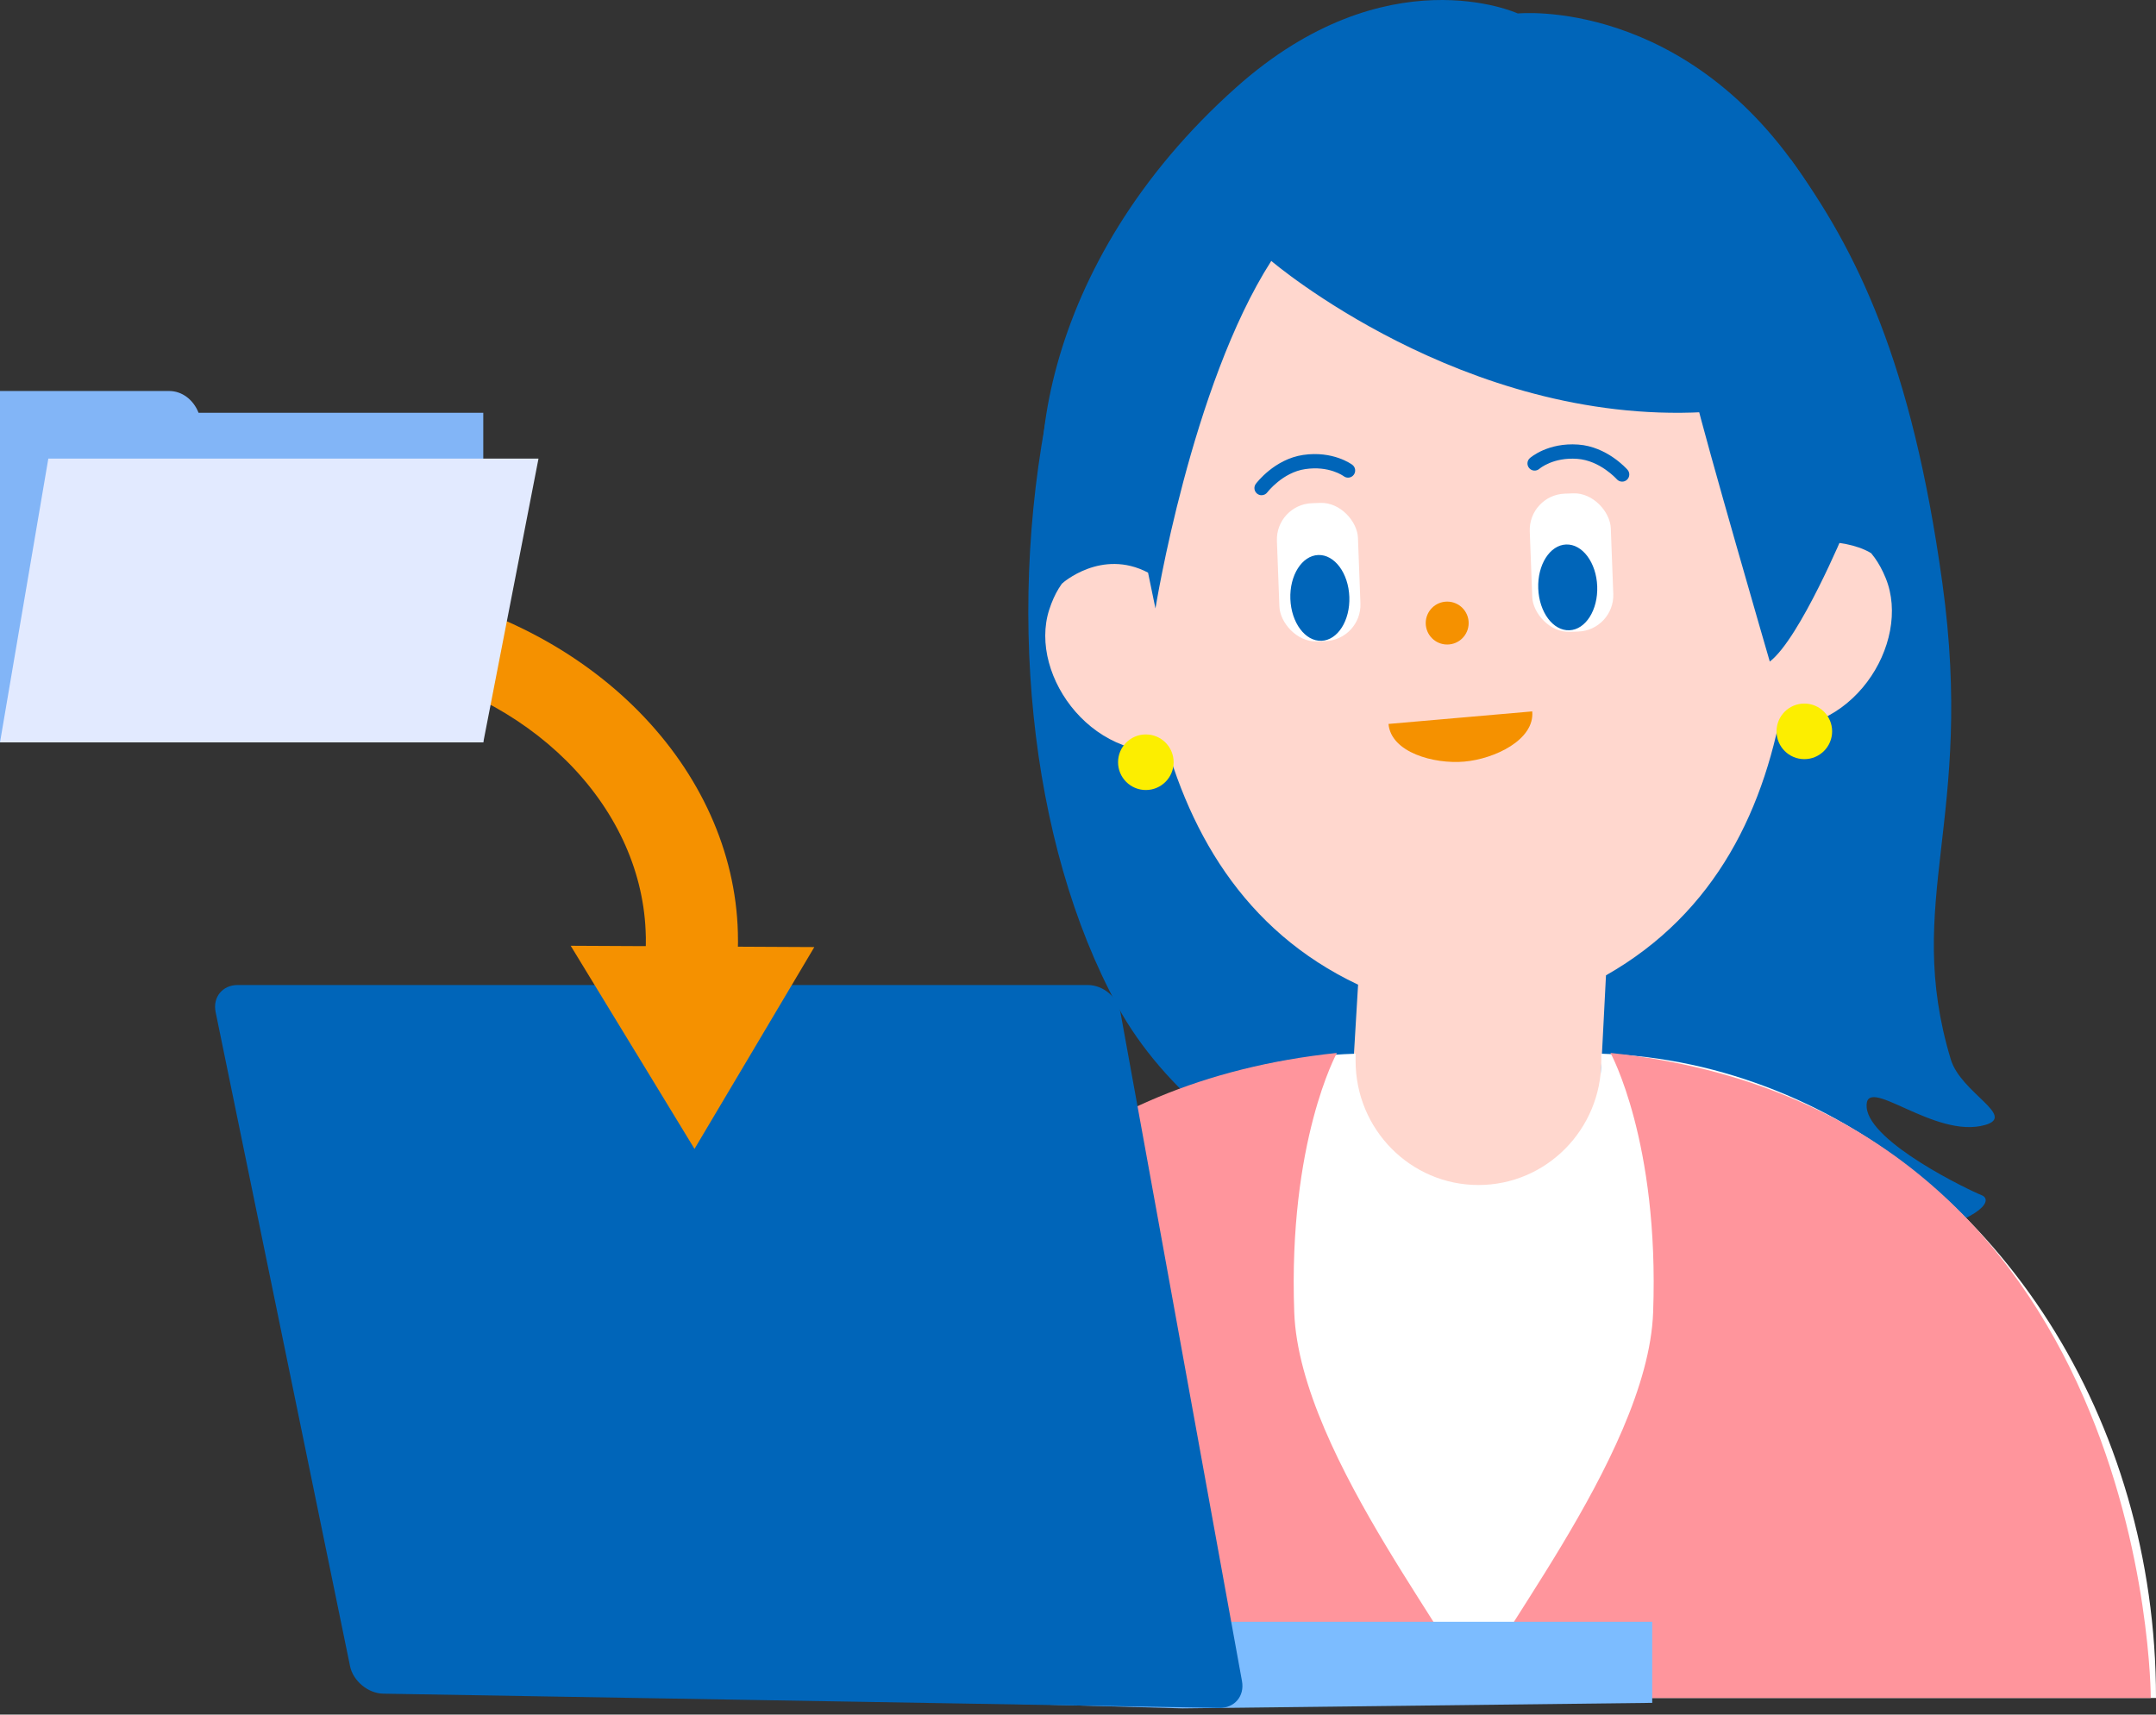 <?xml version="1.0" encoding="UTF-8"?><svg id="_レイヤー_2" xmlns="http://www.w3.org/2000/svg" width="245.37" height="195.168" viewBox="0 0 245.37 195.168"><rect x="0" y="0" width="245.37" height="195.168" fill="#333333" stroke="none"/><defs><style>.cls-1{fill:#e2eaff;}.cls-2{fill:#f59100;}.cls-3{fill:#fff;}.cls-4{fill:#7cbcff;}.cls-5{fill:#fcee00;}.cls-6{fill:#0065b9;}.cls-7{fill:#82b5f7;}.cls-8{fill:#ffd7ce;}.cls-9{fill:#ff959c;}</style></defs><g id="_レイヤー_1-2"><path class="cls-6" d="M119.882,43.676c-5.613,24.896-2.824,52.315,7.323,70.89,10.372,18.985,40.126,31.625,60.716,27.227,0,0,22.308.931,30.084-1.134,7.947-2.11,8.776-4.134,7.49-4.628s-12.72-5.965-13.052-9.973c-.332-4.009,7.696,3.689,13.506,1.989,3.551-1.039-2.784-3.642-3.934-7.457-5.449-18.084,2.775-27.267-.959-54.234-3.496-25.257-9.759-37.896-17.216-48.161l-83.96,25.482Z"/><path class="cls-8" d="M201.776,39.139c-3.784-24.032-17.948-35.178-37.138-34.454-19.19.724-32.475,12.904-34.438,37.153-1.963,24.249-1.74,57.922,24.361,70.247l-.76,12.732s-.797,11.645,13.234,12.664c14.031,1.019,14.925-10.619,14.925-10.619l.814-15.841c25.099-14.256,22.786-47.85,19.002-71.882Z"/><g id="_服"><path class="cls-3" d="M202.187,124.165c-6.271-2.515-12.962-4.016-19.948-4.223v.81c0,7.807-6.26,14.136-13.981,14.136s-13.981-6.329-13.981-14.136v-.81c-6.986.207-13.677,1.708-19.948,4.223-25.141,10.084-43.183,37.178-43.183,69.114h0s154.224,0,154.224,0h0c0-31.936-18.042-59.031-43.183-69.114Z"/><path class="cls-9" d="M183.285,119.854s5.566,10.075,4.855,29.532c-.607,16.586-20.422,39.646-20.422,43.894s0,0,0,0h77.058s.049-66.953-61.491-73.426Z"/><path class="cls-9" d="M152.151,119.854s-5.566,10.075-4.855,29.532c.607,16.586,20.422,39.646,20.422,43.894,0,4.248,0,0,0,0h-77.058s-.049-66.953,61.491-73.426Z"/></g><g id="PC"><polygon class="cls-4" points="134.569 194.462 188.036 193.833 188.036 184.602 43.311 184.602 43.311 191.945 134.569 194.462"/><path class="cls-6" d="M138.765,194.409c1.73.03,2.893-1.34,2.584-3.042l-13.835-76.149c-.309-1.703-1.979-3.096-3.709-3.096H27.053c-1.731,0-2.862,1.387-2.513,3.082l15.297,74.447c.348,1.695,2.049,3.107,3.78,3.136l95.148,1.622Z"/></g><circle class="cls-2" cx="164.702" cy="70.923" r="2.443"/><path class="cls-2" d="M166.203,81.691l-8.18.714c.283,3.245,5.169,4.59,8.616,4.289s8.026-2.471,7.743-5.716l-8.18.714Z"/><rect class="cls-3" x="145.461" y="57.255" width="9.229" height="15.743" rx="4.134" ry="4.134" transform="translate(-2.347 5.701) rotate(-2.159)"/><ellipse class="cls-6" cx="150.21" cy="68.058" rx="3.358" ry="4.886" transform="translate(-2.458 5.708) rotate(-2.159)"/><rect class="cls-3" x="174.237" y="56.17" width="9.229" height="15.743" rx="4.134" ry="4.134" transform="translate(359.989 121.299) rotate(177.841)"/><ellipse class="cls-6" cx="178.421" cy="66.859" rx="3.358" ry="4.886" transform="translate(-2.393 6.771) rotate(-2.159)"/><path class="cls-6" d="M143.577,56.371c-.17,0-.342-.052-.488-.162-.359-.27-.433-.778-.164-1.137.086-.115,2.13-2.807,5.379-3.286,3.402-.498,5.512,1.054,5.601,1.121.359.27.431.781.161,1.14-.272.363-.784.428-1.14.161-.064-.048-1.683-1.215-4.386-.81-2.57.377-4.294,2.626-4.312,2.648-.159.213-.404.324-.65.324Z"/><path class="cls-6" d="M184.611,54.823c-.226,0-.452-.094-.612-.277-.019-.021-1.907-2.133-4.499-2.316-2.737-.197-4.253,1.088-4.316,1.142-.34.288-.851.256-1.147-.084-.294-.337-.261-.846.075-1.142.081-.073,2.061-1.791,5.503-1.541,3.275.231,5.517,2.763,5.611,2.871.294.337.259.851-.078,1.147-.154.135-.345.2-.536.2Z"/><path class="cls-8" d="M130.657,65.181c-2.504-1.536-8.818-3.334-11.249,4.227-2.431,7.561,5.301,18.135,15.401,15.853l-4.152-20.079Z"/><path class="cls-8" d="M203.078,62.45c2.381-1.72,8.542-3.989,11.535,3.368,2.994,7.357-3.921,18.483-14.164,16.967l2.629-20.335Z"/><path class="cls-6" d="M144.682,29.7s21.823,18.649,49.203,17.209l8.54,20.591,1.648-5.667s5.432-.878,8.847,1.109c0,0,5.311-22.418-7.112-41.881C192.096-.425,172.736,1.532,172.736,1.532c0,0-14.932-6.844-32.034,8.402-22.483,20.043-25.274,45.269-19.822,56.476,0,0,4.471-4.016,9.777-1.229l.843,4.078s4.075-25.362,13.182-39.559Z"/><path class="cls-6" d="M209.96,60.38s-5.106,12.282-8.543,14.926c0,0-7.387-25.402-8.49-30.199-1.103-4.797,17.034,15.273,17.034,15.273Z"/><circle class="cls-5" cx="205.348" cy="83.249" r="3.163"/><circle class="cls-5" cx="130.406" cy="86.763" r="3.163"/><path class="cls-2" d="M80.697,116.232l2.685-2.782c.337-1.742.53-3.476.59-5.196.025-.698.025-1.395.005-2.089-.49-18.586-16.394-35.297-39.158-39.355-4.469-.796-8.923-1.053-13.257-.826v9.083c3.631-.244,7.377-.056,11.142.616,17.696,3.155,30.146,15.953,30.771,30.224.03.526.035,1.057.025,1.584-.025,1.661-.208,3.335-.57,5.017l.074.081,4.37,5.089,1.65.295,1.675-1.742Z"/><polygon class="cls-2" points="92.677 107.804 84.981 120.776 84.851 120.992 81.793 126.141 79.883 129.357 79.04 130.776 77.888 128.885 72.368 119.82 72.274 119.672 64.95 107.656 72.561 107.694 72.638 107.692 85.157 107.767 85.239 107.767 92.677 107.804"/><g id="_フォルダ"><path class="cls-7" d="M22.599,46.99c-.57-1.461-1.852-2.483-3.349-2.483H0v40h55v-37.517H22.599Z"/><polygon class="cls-1" points="5.5 52.201 0 84.507 55 84.507 61.286 52.201 5.5 52.201"/></g></g></svg>